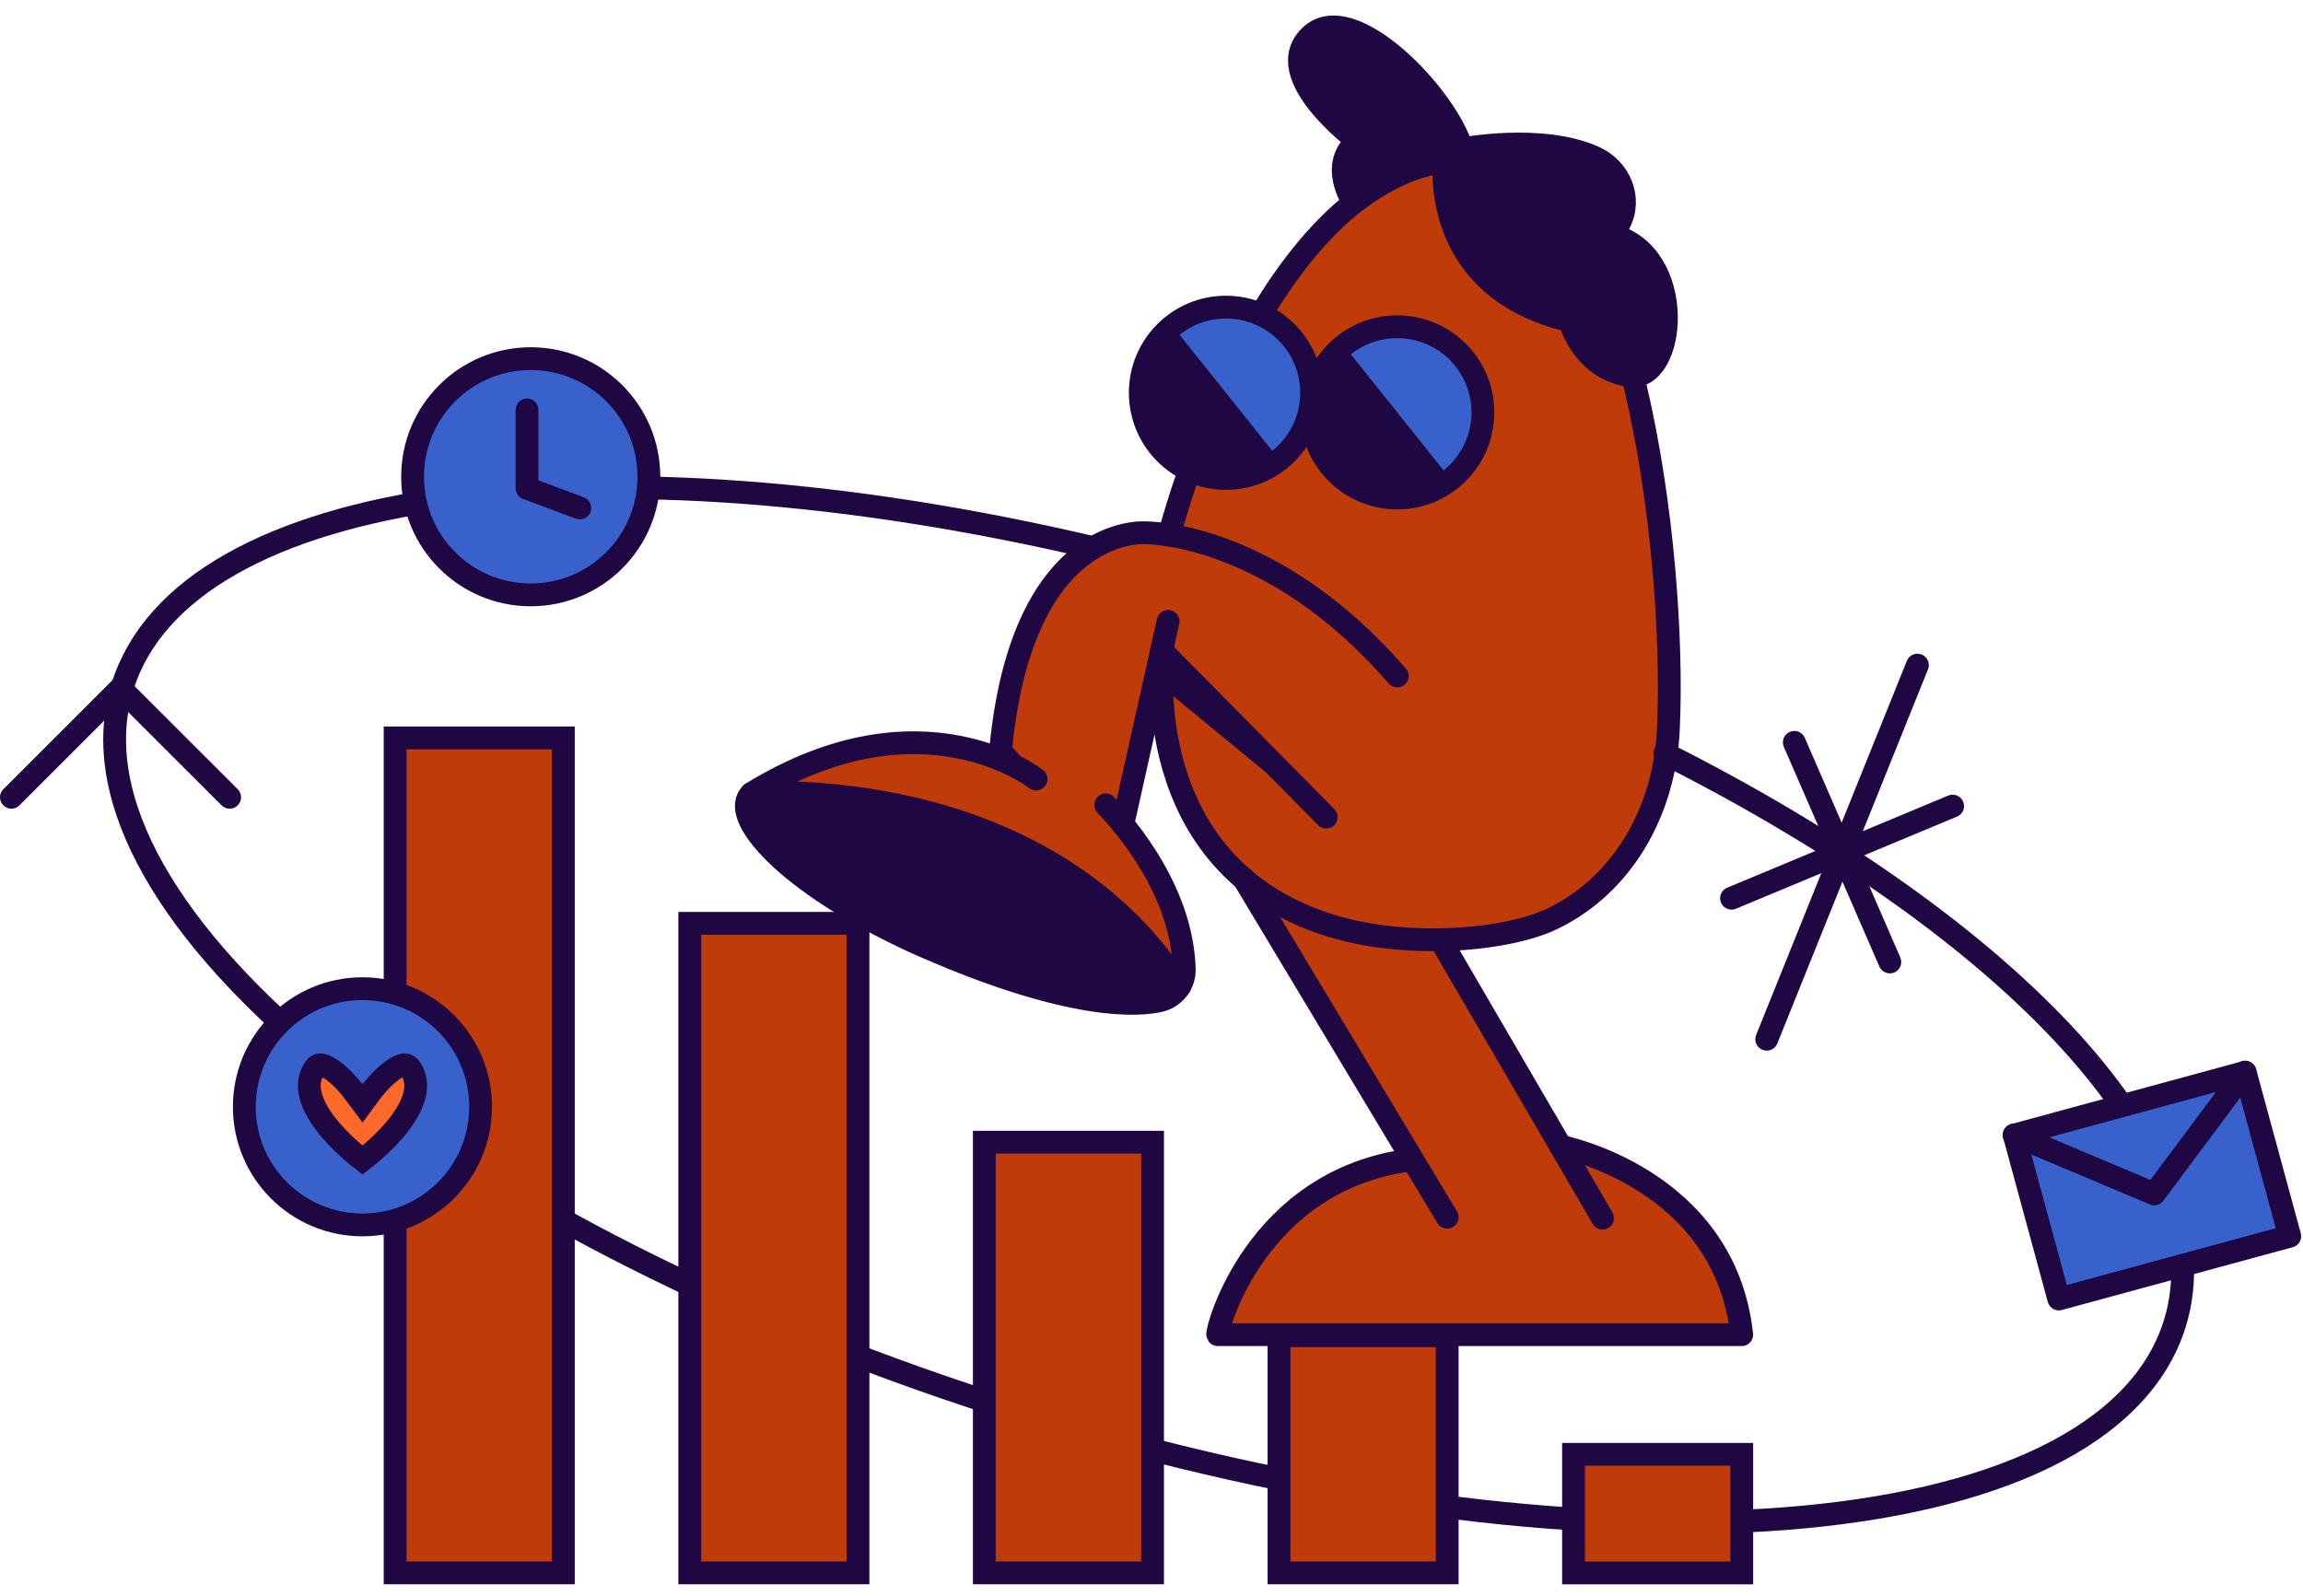 <?xml version="1.0" encoding="UTF-8"?> <svg xmlns="http://www.w3.org/2000/svg" width="101" height="70" viewBox="0 0 101 70" fill="none"><path d="M54.602 38.254L61.904 50.728C55.09 51.613 53.354 58.351 53.445 58.485H76.445C75.702 51.525 68.494 50.118 68.494 50.118L63.361 41.205" fill="#BF3B09"></path><path d="M43.737 33.28C44.855 22.321 51.166 23.427 51.166 23.427C51.166 23.427 55.748 5.441 65.453 7.018C71.337 7.974 73.425 24.066 73.049 31.989C72.886 35.468 71.128 38.73 68.012 40.266C66.007 41.253 61.575 41.637 58.212 40.58C49.694 37.897 51.117 27.216 51.117 27.216L49.13 36.127C50.125 37.174 51.73 39.146 51.828 42.502C51.845 43.169 52.346 43.273 51.695 43.416L51.643 43.238C45.45 33.73 32.848 34.784 32.848 34.784C39.57 31.075 43.737 33.28 43.737 33.28Z" fill="#BF3B09"></path><path d="M73.011 33.05C88.318 40.78 97.678 50.659 95.377 58.065C92.309 67.944 69.675 69.696 44.819 61.979C19.964 54.263 2.306 39.996 5.374 30.118C8.111 21.308 26.399 18.961 47.95 24.027" stroke="#1F0744" stroke-miterlimit="10" stroke-linecap="round"></path><path d="M24.707 32.371H17.328V68.999H24.707V32.371Z" fill="#BF3B09" stroke="#1F0744" stroke-miterlimit="10" stroke-linecap="round"></path><path d="M37.629 40.505H30.25V68.999H37.629V40.505Z" fill="#BF3B09" stroke="#1F0744" stroke-miterlimit="10" stroke-linecap="round"></path><path d="M50.547 50.106H43.168V69H50.547V50.106Z" fill="#BF3B09" stroke="#1F0744" stroke-miterlimit="10" stroke-linecap="round"></path><path d="M63.468 58.598H56.09V69H63.468V58.598Z" fill="#BF3B09" stroke="#1F0744" stroke-miterlimit="10" stroke-linecap="round"></path><path d="M76.386 63.798H69.008V69.001H76.386V63.798Z" fill="#BF3B09" stroke="#1F0744" stroke-miterlimit="10" stroke-linecap="round"></path><path d="M51.278 23.477C51.278 23.477 55.864 5.527 65.569 7.101C71.454 8.055 73.543 24.114 73.167 32.022C73.003 35.494 71.245 38.75 68.128 40.282C66.123 41.267 61.69 41.65 58.326 40.595C49.805 37.917 51.003 28.742 51.003 28.742" stroke="#1F0744" stroke-miterlimit="10" stroke-linecap="round" stroke-linejoin="round"></path><path d="M63.353 6.954C63.353 6.954 62.58 12.595 68.841 14.072C68.841 14.072 69.37 16.144 71.438 16.478C73.507 16.812 74.022 11.115 70.627 10.29C70.627 10.29 70.829 10.147 71.017 9.789C71.585 8.702 71.038 7.4 69.92 6.899C67.591 5.857 64.115 6.533 64.115 6.533C63.464 4.249 59.286 -0.153 57.471 1.574C55.657 3.301 59.536 6.181 59.536 6.181C58.234 7.226 59.359 8.901 59.383 8.88C59.383 8.88 61.194 7.403 63.353 6.954Z" fill="#1F0744" stroke="#1F0744" stroke-miterlimit="10" stroke-linecap="round" stroke-linejoin="round"></path><path d="M61.277 21.847C63.352 21.847 65.034 20.165 65.034 18.09C65.034 16.015 63.352 14.333 61.277 14.333C59.202 14.333 57.52 16.015 57.52 18.09C57.52 20.165 59.202 21.847 61.277 21.847Z" fill="#3861CB" stroke="#1F0744" stroke-miterlimit="10" stroke-linecap="round" stroke-linejoin="round"></path><path d="M63.62 21.025C61.997 22.321 59.633 22.056 58.337 20.433C57.042 18.811 57.307 16.446 58.929 15.151L63.62 21.025Z" fill="#1F0744"></path><path d="M54.562 38.572L63.466 53.396" stroke="#1F0744" stroke-miterlimit="10" stroke-linecap="round" stroke-linejoin="round"></path><path d="M63.316 41.483L70.281 53.437" stroke="#1F0744" stroke-miterlimit="10" stroke-linecap="round" stroke-linejoin="round"></path><path d="M61.857 50.888C55.049 51.762 53.315 58.417 53.406 58.549H76.384C75.643 51.675 68.442 50.286 68.442 50.286" stroke="#1F0744" stroke-miterlimit="10" stroke-linecap="round" stroke-linejoin="round"></path><path d="M43.848 33.307C44.683 22.899 50.234 23.373 50.234 23.373C50.234 23.373 55.764 23.282 61.276 29.655" stroke="#1F0744" stroke-miterlimit="10" stroke-linecap="round" stroke-linejoin="round"></path><path d="M45.437 34.175C45.437 34.175 40.437 30.201 32.957 34.808C32.957 34.808 45.562 33.757 51.754 43.245" stroke="#1F0744" stroke-miterlimit="10" stroke-linecap="round" stroke-linejoin="round"></path><path d="M48.493 35.306C49.489 36.351 51.84 39.164 51.937 42.514C51.955 43.179 51.492 43.761 50.84 43.904C49.371 44.224 46.049 43.994 40.077 41.309C34.509 38.743 31.922 35.797 32.953 34.812" stroke="#1F0744" stroke-miterlimit="10" stroke-linecap="round" stroke-linejoin="round"></path><path d="M37.895 40.202C43.034 43.44 50.918 44.972 51.667 43.367C51.98 42.695 47.492 37.472 41.485 35.86L36.509 34.895C36.098 34.822 34.824 34.805 34.409 34.78C32.567 34.662 32.477 35.194 32.961 36.138C33.222 36.647 33.622 37.249 34.082 37.59L37.895 40.202Z" fill="#1F0744"></path><path d="M45.515 34.017L43.858 32.182L43.812 33.23L45.515 34.017Z" fill="#1F0744"></path><path d="M51.551 29.007L51.397 27.235L51.004 28.6L51.551 29.007Z" fill="#1F0744"></path><path d="M51.23 27.258L49.242 36.152" stroke="#1F0744" stroke-miterlimit="10" stroke-linecap="round" stroke-linejoin="round"></path><path d="M50.941 28.536L58.163 35.846" stroke="#1F0744" stroke-miterlimit="10" stroke-linecap="round" stroke-linejoin="round"></path><path d="M58.072 35.985L51.021 28.694L50.906 30.087L58.072 35.985Z" fill="#1F0744"></path><path d="M53.765 20.988C55.84 20.988 57.522 19.305 57.522 17.23C57.522 15.155 55.84 13.473 53.765 13.473C51.69 13.473 50.008 15.155 50.008 17.23C50.008 19.305 51.69 20.988 53.765 20.988Z" fill="#3861CB" stroke="#1F0744" stroke-miterlimit="10" stroke-linecap="round" stroke-linejoin="round"></path><path d="M56.108 20.169C54.485 21.465 52.121 21.2 50.826 19.577C49.53 17.955 49.795 15.59 51.418 14.295L56.108 20.169Z" fill="#1F0744"></path><path d="M23.275 26.096C26.137 26.096 28.457 23.776 28.457 20.914C28.457 18.053 26.137 15.733 23.275 15.733C20.414 15.733 18.094 18.053 18.094 20.914C18.094 23.776 20.414 26.096 23.275 26.096Z" fill="#3861CB" stroke="#1F0744" stroke-miterlimit="10" stroke-linecap="round" stroke-linejoin="round"></path><path d="M23.113 17.982V21.419L25.429 22.283" stroke="#1F0744" stroke-miterlimit="10" stroke-linecap="round" stroke-linejoin="round"></path><path d="M15.896 53.734C18.758 53.734 21.078 51.414 21.078 48.552C21.078 45.691 18.758 43.371 15.896 43.371C13.035 43.371 10.715 45.691 10.715 48.552C10.715 51.414 13.035 53.734 15.896 53.734Z" fill="#3861CB" stroke="#1F0744" stroke-miterlimit="10" stroke-linecap="round" stroke-linejoin="round"></path><path d="M18.07 46.985L18.07 46.986C18.276 47.374 18.274 47.793 18.115 48.247C17.953 48.711 17.635 49.184 17.257 49.62C16.882 50.052 16.47 50.425 16.148 50.691C16.056 50.768 15.971 50.836 15.898 50.892C15.825 50.836 15.74 50.768 15.647 50.691C15.326 50.425 14.914 50.052 14.54 49.62C14.162 49.184 13.844 48.711 13.681 48.247C13.523 47.793 13.52 47.374 13.725 46.986C13.866 46.72 13.98 46.712 14.041 46.712C14.166 46.713 14.361 46.788 14.61 46.97C14.845 47.142 15.067 47.364 15.235 47.551C15.318 47.643 15.384 47.724 15.43 47.78C15.453 47.809 15.47 47.831 15.481 47.845L15.493 47.861L15.496 47.865L15.496 47.865L15.496 47.865L15.496 47.865L15.496 47.865L15.898 48.406L16.299 47.865L16.299 47.865L16.299 47.865L16.299 47.865L16.299 47.865L16.302 47.861L16.314 47.845C16.325 47.831 16.343 47.809 16.365 47.78C16.411 47.724 16.478 47.643 16.561 47.551C16.729 47.364 16.951 47.141 17.187 46.969C17.436 46.787 17.631 46.712 17.755 46.711C17.805 46.711 17.843 46.722 17.882 46.748C17.926 46.777 17.995 46.842 18.07 46.985Z" fill="#FF6A2A" stroke="#1F0744"></path><path d="M0.5 34.975L5.284 30.191L10.072 34.975" stroke="#1F0744" stroke-miterlimit="10" stroke-linecap="round"></path><path d="M84.09 29.177L77.481 45.589" stroke="#1F0744" stroke-miterlimit="10" stroke-linecap="round" stroke-linejoin="round"></path><path d="M78.691 32.565L82.88 42.2" stroke="#1F0744" stroke-miterlimit="10" stroke-linecap="round" stroke-linejoin="round"></path><path d="M85.635 35.361L75.938 39.404" stroke="#1F0744" stroke-miterlimit="10" stroke-linecap="round" stroke-linejoin="round"></path><path d="M100.384 54.113L90.285 56.971L88.332 49.784L98.409 47.096L100.384 54.113Z" fill="#3861CB"></path><path d="M98.464 47.039L88.336 49.793L90.291 56.984L100.419 54.23L98.464 47.039Z" stroke="#1F0744" stroke-miterlimit="10" stroke-linecap="round" stroke-linejoin="round"></path><path d="M88.332 49.785L94.475 52.375L98.458 47.03" stroke="#1F0744" stroke-miterlimit="10" stroke-linecap="round" stroke-linejoin="round"></path></svg> 